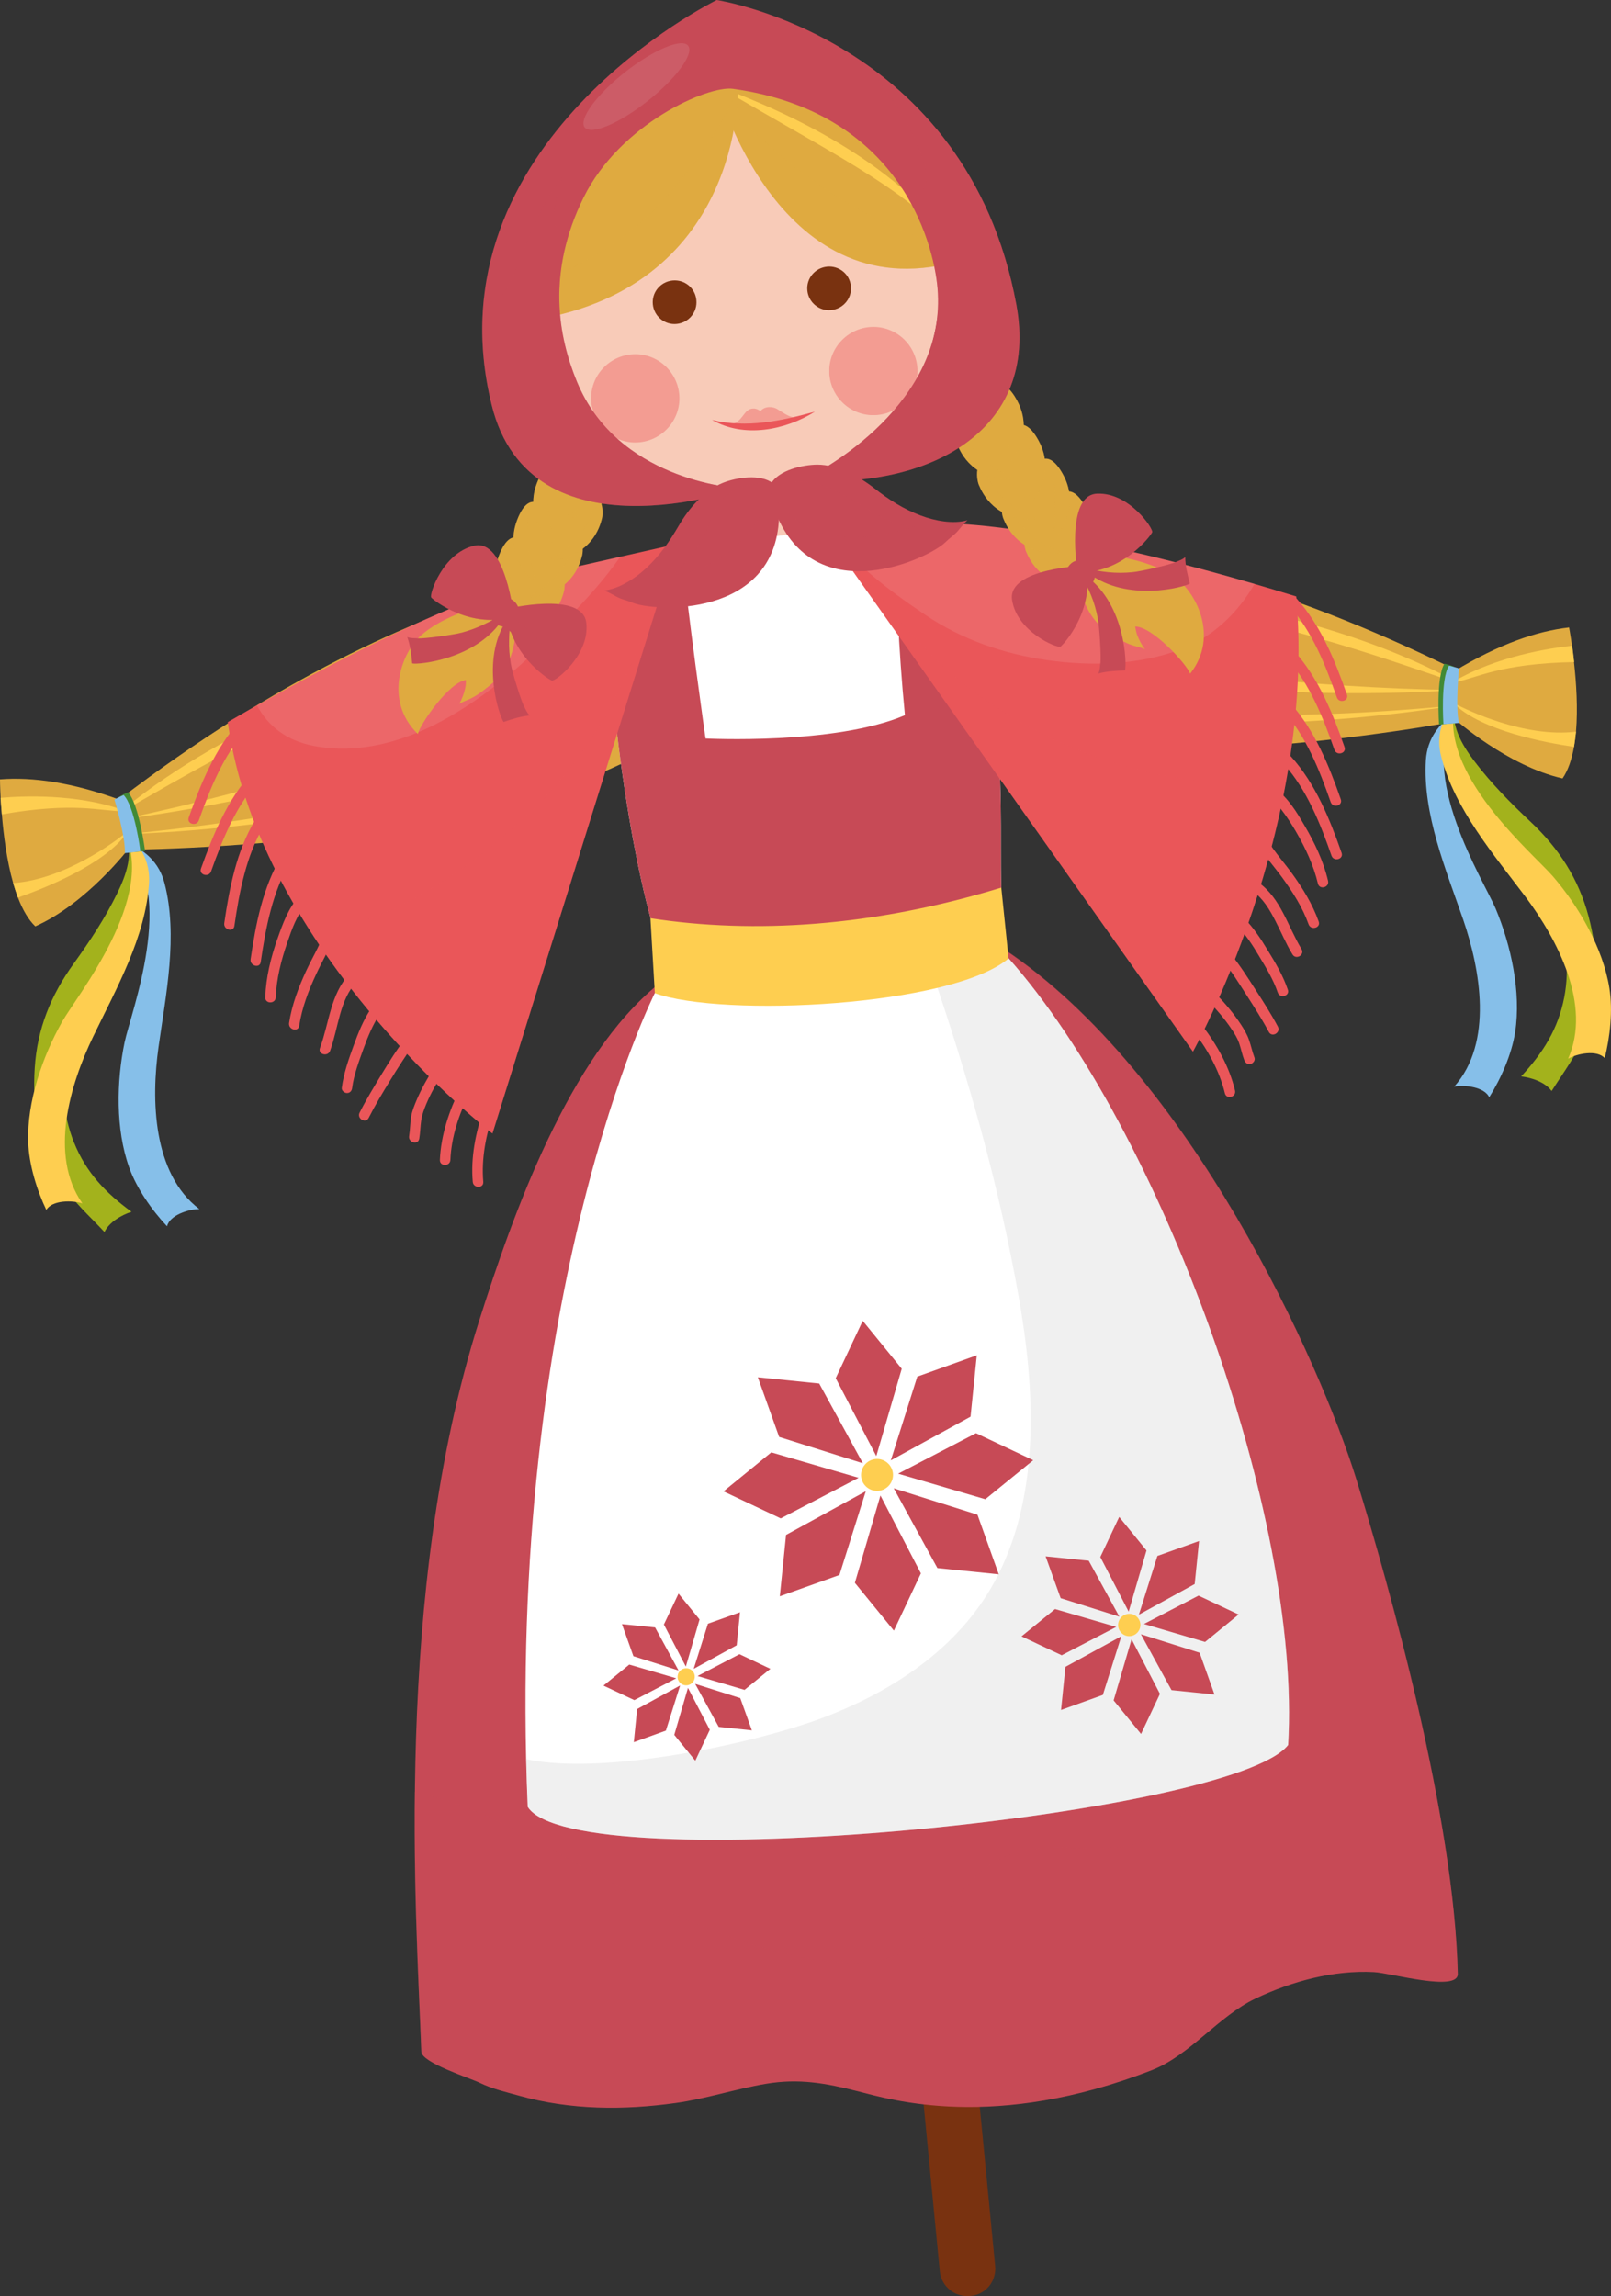<?xml version="1.0" encoding="utf-8"?> <svg xmlns="http://www.w3.org/2000/svg" xmlns:xlink="http://www.w3.org/1999/xlink" version="1.1" id="Слой_1" x="0px" y="0px" viewBox="0 0 121.04 172.47" style="enable-background:new 0 0 121.04 172.47;" xml:space="preserve"><rect x="0" y="0" width="121.04" height="172.47" fill="#333333" stroke="none"/> <style type="text/css"> .st0{fill:#FFE5AC;} .st1{fill:#FFFFFF;} .st2{fill:#793210;} .st3{fill:#DE7F2E;} .st4{fill:#E73238;} .st5{fill:#FECE50;} .st6{fill:#A3B21C;} .st7{fill:#86BFE9;} .st8{fill:#37285A;} .st9{fill:#C74A56;} .st10{opacity:0.05;} .st11{clip-path:url(#SVGID_2_);fill:#FFFFFF;} .st12{clip-path:url(#SVGID_4_);fill:#FECE50;} .st13{clip-path:url(#SVGID_4_);fill:none;stroke:#DFAA40;stroke-width:0.219;stroke-miterlimit:10;} .st14{clip-path:url(#SVGID_4_);fill:#DFAA40;} .st15{clip-path:url(#SVGID_6_);fill:#FECE50;} .st16{clip-path:url(#SVGID_6_);fill:none;stroke:#DFAA40;stroke-width:0.219;stroke-miterlimit:10;} .st17{clip-path:url(#SVGID_6_);fill:#DFAA40;} .st18{clip-path:url(#SVGID_8_);fill:#A41A16;} .st19{fill:#DFAA40;} .st20{fill:#F8CBB8;} .st21{opacity:0.3;} .st22{clip-path:url(#SVGID_10_);fill:#C74A56;} .st23{fill:#EA5659;} .st24{opacity:0.1;} .st25{clip-path:url(#SVGID_12_);fill:#FFFFFF;} .st26{clip-path:url(#SVGID_14_);fill:#EA5659;} .st27{clip-path:url(#SVGID_16_);fill:#EA5659;} .st28{clip-path:url(#SVGID_18_);fill:#FFFFFF;} .st29{clip-path:url(#SVGID_20_);fill:#DFAA40;} .st30{clip-path:url(#SVGID_22_);fill:#DFAA40;} .st31{clip-path:url(#SVGID_24_);fill:#DFAA40;} .st32{clip-path:url(#SVGID_26_);fill:#DFAA40;} .st33{clip-path:url(#SVGID_28_);fill:#DFAA40;} .st34{clip-path:url(#SVGID_30_);fill:#DFAA40;} .st35{clip-path:url(#SVGID_32_);fill:#DFAA40;} .st36{clip-path:url(#SVGID_34_);fill:#DFAA40;} .st37{clip-path:url(#SVGID_36_);fill:#DFAA40;} .st38{clip-path:url(#SVGID_38_);fill:#DFAA40;} .st39{clip-path:url(#SVGID_40_);fill:#DFAA40;} .st40{clip-path:url(#SVGID_42_);fill:#DFAA40;} .st41{clip-path:url(#SVGID_44_);fill:#DFAA40;} .st42{clip-path:url(#SVGID_46_);fill:#DFAA40;} .st43{clip-path:url(#SVGID_48_);fill:#DFAA40;} .st44{clip-path:url(#SVGID_50_);fill:#DFAA40;} .st45{clip-path:url(#SVGID_52_);fill:#C74A56;} .st46{clip-path:url(#SVGID_54_);fill:#C74A56;} .st47{clip-path:url(#SVGID_56_);fill:#C74A56;} .st48{clip-path:url(#SVGID_58_);fill:#C74A56;} .st49{opacity:0.4;} .st50{clip-path:url(#SVGID_60_);fill:#EA5659;} .st51{clip-path:url(#SVGID_62_);fill:#EA5659;} .st52{clip-path:url(#SVGID_64_);fill:#DFAA40;} .st53{clip-path:url(#SVGID_66_);fill:#DFAA40;} .st54{clip-path:url(#SVGID_68_);fill:#C74A56;} .st55{clip-path:url(#SVGID_70_);fill:#C74A56;} .st56{clip-path:url(#SVGID_72_);fill:#C74A56;} .st57{clip-path:url(#SVGID_74_);fill:#C74A56;} .st58{clip-path:url(#SVGID_76_);fill:#CDCCCC;} .st59{clip-path:url(#SVGID_78_);fill:#F8CBB8;} .st60{clip-path:url(#SVGID_80_);fill:#EA5659;} .st61{clip-path:url(#SVGID_82_);fill:#FFFFFF;} .st62{fill:#428A36;} .st63{fill:none;stroke:#793210;stroke-width:0.413;stroke-miterlimit:10;} .st64{clip-path:url(#SVGID_84_);fill:#DE7F2E;} .st65{clip-path:url(#SVGID_86_);fill:#FFFFFF;} .st66{clip-path:url(#SVGID_88_);fill:#DE7F2E;} .st67{clip-path:url(#SVGID_90_);fill:#DE7F2E;} .st68{clip-path:url(#SVGID_92_);fill:#FFFFFF;} .st69{clip-path:url(#SVGID_94_);fill:#DE7F2E;} .st70{clip-path:url(#SVGID_96_);fill:#DE7F2E;} .st71{clip-path:url(#SVGID_98_);fill:#FFFFFF;} .st72{clip-path:url(#SVGID_100_);fill:#DE7F2E;} .st73{clip-path:url(#SVGID_102_);fill:#DE7F2E;} .st74{clip-path:url(#SVGID_104_);fill:#FFFFFF;} .st75{clip-path:url(#SVGID_106_);fill:#DE7F2E;} .st76{clip-path:url(#SVGID_108_);fill:#DE7F2E;} .st77{clip-path:url(#SVGID_110_);fill:#DE7F2E;} .st78{clip-path:url(#SVGID_112_);fill:#FFFFFF;} .st79{clip-path:url(#SVGID_114_);fill:#DE7F2E;} .st80{clip-path:url(#SVGID_116_);fill:#DE7F2E;} .st81{clip-path:url(#SVGID_118_);fill:#FFFFFF;} .st82{clip-path:url(#SVGID_120_);fill:#DE7F2E;} .st83{clip-path:url(#SVGID_122_);fill:#DE7F2E;} .st84{clip-path:url(#SVGID_124_);fill:#DE7F2E;} .st85{clip-path:url(#SVGID_126_);fill:#FFFFFF;} .st86{clip-path:url(#SVGID_128_);fill:#DE7F2E;} .st87{clip-path:url(#SVGID_130_);fill:#DE7F2E;} .st88{clip-path:url(#SVGID_132_);fill:#FFFFFF;} .st89{fill:none;stroke:#224070;stroke-width:0.413;stroke-miterlimit:10;} </style> <g> <path class="st19" d="M66.1,40.72c0,0,16.36-3.72,43.35,9.64c1.02,1.3,0.43,3.73,0.43,3.73s-30.73,6-43.61-1.29 C63.63,47.15,66.1,40.72,66.1,40.72"></path> <path class="st5" d="M66.15,43.13c0,0,27-0.93,43.52,8.22C104.08,49.58,89.1,43.49,66.15,43.13"></path> <path class="st5" d="M109.37,51.83c0,0-27.41,2.21-43.93-6.94C71.02,46.66,86.41,51.47,109.37,51.83"></path> <path class="st5" d="M109.3,52.99c0,0-29.88,5.2-43.16-4.52C70.91,50.58,82.5,55.58,109.3,52.99"></path> <path class="st19" d="M118.41,54.96c-0.04,0.39-0.09,0.77-0.15,1.14c-0.17,0.94-0.44,1.76-0.86,2.37 c-4.13-0.93-8.07-4.43-8.07-4.43l0-1.1l0-0.07l-0.01-1.62v-0.11l0-0.76c3.32-2,6.12-2.97,8.57-3.25c0,0,0.1,0.53,0.22,1.38 c0.05,0.36,0.1,0.77,0.15,1.23C118.43,51.25,118.56,53.2,118.41,54.96"></path> <path class="st5" d="M118.27,49.73c-5.59,0.11-7.31,1.2-8.94,1.51c-0.08,0.01-0.17,0.03-0.25,0.04c0.09-0.05,0.17-0.1,0.25-0.15 c3.16-1.84,7.11-2.45,8.79-2.63C118.17,48.86,118.22,49.28,118.27,49.73"></path> <path class="st5" d="M118.41,54.96c-0.04,0.39-0.09,0.77-0.15,1.14c-2.24-0.33-6.84-1.21-8.93-3.16c-0.06-0.05-0.11-0.11-0.17-0.16 c0.03,0.01,0.08,0.04,0.17,0.09C110.25,53.34,114.52,55.42,118.41,54.96"></path> <path class="st19" d="M49.6,42.31c0,0-16.77-0.51-40.69,17.78c-0.76,1.47,0.29,3.74,0.29,3.74s31.31-0.01,42.55-9.64 C53.26,48.15,49.6,42.31,49.6,42.31"></path> <path class="st5" d="M50.01,44.7c0,0-26.68,4.27-41.14,16.42C14.03,58.31,27.56,49.45,50.01,44.7"></path> <path class="st5" d="M9.27,61.52c0,0,27.33-3.09,41.78-15.24C45.91,49.09,31.73,56.77,9.27,61.52"></path> <path class="st5" d="M9.56,62.65c0,0,30.32-0.63,41.49-12.72C46.77,52.92,36.36,60.05,9.56,62.65"></path> <path class="st19" d="M0.99,66.33c0.11,0.38,0.23,0.74,0.36,1.09c0.34,0.89,0.77,1.65,1.3,2.16c3.87-1.71,7.07-5.9,7.07-5.9 l-0.21-1.08L9.5,62.53l-0.3-1.6l-0.02-0.1l-0.14-0.74C5.39,58.76,2.46,58.35,0,58.54c0,0,0,0.54,0.05,1.4 c0.02,0.36,0.05,0.78,0.09,1.23C0.26,62.69,0.51,64.63,0.99,66.33"></path> <path class="st5" d="M0.14,61.17c5.51-0.96,7.4-0.23,9.06-0.24c0.08,0,0.17-0.01,0.25-0.01c-0.09-0.03-0.18-0.07-0.28-0.1 c-3.45-1.2-7.44-1.04-9.13-0.89C0.07,60.3,0.1,60.72,0.14,61.17"></path> <path class="st5" d="M0.99,66.33c0.11,0.38,0.23,0.74,0.36,1.09c2.14-0.75,6.48-2.5,8.16-4.82c0.05-0.06,0.09-0.13,0.13-0.19 c-0.02,0.02-0.07,0.06-0.15,0.12C8.69,63.18,4.91,66.04,0.99,66.33"></path> <path class="st2" d="M72.95,172.45c-0.04,0-0.08,0.01-0.12,0.01c-1.12,0.09-2.11-0.74-2.22-1.86l-3.84-39.64 c-0.11-1.14,0.72-2.14,1.86-2.26l0.04,0c1.14-0.11,2.15,0.72,2.26,1.86l3.84,39.64C74.88,171.32,74.08,172.35,72.95,172.45"></path> <rect x="54.64" y="37.23" transform="matrix(0.995 -0.096 0.096 0.995 -3.633 5.798)" class="st20" width="7.08" height="6.52"></rect> <path class="st1" d="M49.31,41.49c0,0-3.8,6.69-2.95,13.59c0.69,5.7,1.61,10.55,2.52,13.88c3.09,3.22,26.6-0.41,26.35-2.34 c-0.2-7.7,1.11-18.01-7.23-27.66L49.31,41.49z"></path> <path class="st9" d="M67.99,38.97l-0.72,0.1c0.06,5.23,0.22,9.46,0.72,14.65c-5.24,2.25-14.98,1.75-14.98,1.75 s-1.41-9.9-1.79-14.23l-1.91,0.26c0,0-3.79,6.69-2.95,13.59c0.69,5.7,1.61,10.55,2.52,13.88c3.09,3.22,26.6-0.41,26.35-2.34 C75.03,58.93,76.34,48.61,67.99,38.97"></path> <path class="st9" d="M49.46,73.93c-6.72,5.44-10.9,17.2-13.47,25.31c-6.47,20.44-4.7,44.61-4.33,54.87 c0.03,0.83,3.67,1.98,4.4,2.34c0.94,0.46,1.98,0.69,2.97,0.97c3.85,1.07,7.81,1.09,11.75,0.54c2.28-0.32,4.51-1.06,6.76-1.44 c2.49-0.42,4.52-0.05,6.91,0.56c2.48,0.63,10.26,3.02,22.1-1.59c2.86-1.12,5-4.05,7.77-5.37c2.74-1.3,5.86-2.15,8.91-1.99 c1.25,0.06,6.33,1.52,6.3,0.13c-0.26-11.77-5.15-29.09-7.61-37.09c-2.7-8.75-12.51-30.6-26.52-39.89 C75.4,71.25,49.46,73.93,49.46,73.93"></path> <g class="st21"> <g> <defs> <rect id="SVGID_9_" x="31.16" y="71.25" width="78.38" height="87.05"></rect> </defs> <clipPath id="SVGID_2_"> <use xlink:href="#SVGID_9_" style="overflow:visible;"></use> </clipPath> <path style="clip-path:url(#SVGID_2_);fill:#C74A56;" d="M101.93,111.15c-2.7-8.75-12.51-30.6-26.52-39.9 c0,0-0.53,0.05-1.43,0.15c5.93,8.25,10.32,17.5,13.12,27.28c1.4,4.91,2.42,9.93,3.13,14.99c0.57,4.06,1.11,8.22,1.26,12.32 c0.12,3.31-0.11,6.99-2.17,9.74c-1.16,1.56-2.8,2.56-4.72,2.93c-2.39,0.46-4.84-0.11-7.24,0.27c-2.59,0.41-4.26,1.91-5.72,3.97 c-1.1,1.54-2.26,3.04-4.03,3.85c-1.99,0.91-4.3,0.78-6.41,0.43c-2.43-0.4-4.8-1.09-7.11-1.97c-4.99-1.9-9.61-4.61-14.27-7.18 c-2.53-1.39-5.06-2.5-7.86-3.24c-0.27-0.07-0.53-0.13-0.8-0.2c-0.09,8.13,0.33,15.11,0.49,19.51c0.03,0.83,3.67,1.98,4.4,2.33 c0.94,0.46,1.98,0.69,2.97,0.97c3.85,1.07,7.81,1.09,11.75,0.54c2.29-0.32,4.51-1.06,6.76-1.44c2.49-0.42,4.52-0.05,6.91,0.56 c2.48,0.63,10.26,3.02,22.1-1.59c2.86-1.12,5-4.05,7.77-5.37c2.74-1.3,5.86-2.15,8.91-1.99c1.25,0.06,6.33,1.52,6.29,0.13 C109.28,136.46,104.4,119.14,101.93,111.15"></path> </g> </g> <path class="st23" d="M89.66,77.44c1.06,1.38,1.96,2.97,2.37,4.68c0.12,0.49,0.88,0.28,0.76-0.21c-0.42-1.77-1.35-3.43-2.45-4.86 c-0.13-0.17-0.34-0.26-0.54-0.14C89.63,77,89.53,77.27,89.66,77.44"></path> <path class="st23" d="M90.84,75.24c0.61,0.64,1.2,1.32,1.69,2.06c0.23,0.34,0.45,0.69,0.58,1.08c0.14,0.42,0.22,0.85,0.38,1.26 c0.08,0.2,0.26,0.34,0.49,0.27c0.19-0.05,0.35-0.28,0.27-0.48c-0.16-0.42-0.25-0.87-0.4-1.3c-0.15-0.44-0.39-0.84-0.65-1.23 c-0.53-0.8-1.15-1.53-1.81-2.22C91.04,74.32,90.49,74.88,90.84,75.24"></path> <path class="st23" d="M91.9,72.19c0.63,0.76,1.22,1.72,1.78,2.59c0.57,0.89,1.15,1.79,1.65,2.73c0.24,0.45,0.92,0.05,0.68-0.4 c-0.51-0.96-1.1-1.88-1.69-2.79c-0.59-0.92-1.18-1.85-1.87-2.69C92.13,71.24,91.58,71.8,91.9,72.19"></path> <path class="st23" d="M92.89,69.48c0.68,0.68,1.21,1.49,1.7,2.32c0.53,0.88,1.08,1.77,1.41,2.75c0.16,0.48,0.92,0.27,0.76-0.21 c-0.35-1.04-0.92-2-1.49-2.93c-0.53-0.88-1.1-1.75-1.83-2.48C93.09,68.56,92.53,69.12,92.89,69.48"></path> <path class="st23" d="M94.13,66.94c0.76,0.54,1.26,1.38,1.68,2.2c0.44,0.85,0.8,1.73,1.3,2.55c0.26,0.43,0.94,0.04,0.68-0.4 c-1.04-1.71-1.55-3.82-3.26-5.03c-0.17-0.12-0.44-0.03-0.54,0.14C93.87,66.6,93.95,66.82,94.13,66.94"></path> <path class="st23" d="M94.54,63.49c0.51,0.85,1.19,1.6,1.77,2.39c0.8,1.1,1.55,2.26,2.01,3.55c0.17,0.47,0.93,0.27,0.76-0.21 c-0.47-1.32-1.22-2.53-2.04-3.66c-0.6-0.82-1.3-1.59-1.82-2.47C94.96,62.65,94.28,63.05,94.54,63.49"></path> <path class="st23" d="M95.38,59.89c0.36,0.25,0.66,0.62,0.92,0.96c0.4,0.52,0.76,1.08,1.09,1.65c0.7,1.21,1.31,2.51,1.63,3.87 c0.12,0.49,0.88,0.29,0.76-0.21c-0.34-1.46-1-2.85-1.76-4.14c-0.58-1-1.27-2.14-2.24-2.81C95.36,58.92,94.96,59.6,95.38,59.89"></path> <path class="st23" d="M96.47,57.4c1.72,1.92,2.73,4.46,3.57,6.87c0.17,0.48,0.93,0.27,0.76-0.21c-0.89-2.54-1.96-5.19-3.78-7.21 C96.69,56.46,96.13,57.02,96.47,57.4"></path> <path class="st23" d="M96.41,53.38c1.72,1.92,2.73,4.46,3.57,6.87c0.17,0.48,0.93,0.27,0.76-0.21c-0.89-2.54-1.96-5.19-3.78-7.21 C96.63,52.44,96.08,53,96.41,53.38"></path> <path class="st23" d="M96.69,49.45c1.72,1.92,2.73,4.47,3.57,6.87c0.17,0.48,0.93,0.27,0.76-0.21c-0.89-2.54-1.96-5.19-3.78-7.21 C96.91,48.52,96.36,49.08,96.69,49.45"></path> <path class="st23" d="M96.87,45.51c1.72,1.92,2.73,4.46,3.57,6.87c0.17,0.48,0.93,0.27,0.76-0.21c-0.89-2.54-1.96-5.19-3.78-7.21 C97.09,44.57,96.53,45.13,96.87,45.51"></path> <path class="st23" d="M69.82,39.3c0,0,7.95-0.55,27.57,5.5c1.54,17.56-7.76,34.19-7.76,34.19L61.55,39.33L69.82,39.3z"></path> <g class="st24"> <g> <defs> <rect id="SVGID_11_" x="62.02" y="39.29" width="32.23" height="10.57"></rect> </defs> <clipPath id="SVGID_4_"> <use xlink:href="#SVGID_11_" style="overflow:visible;"></use> </clipPath> <path style="clip-path:url(#SVGID_4_);fill:#FFFFFF;" d="M69.5,46.17c2.76,1.87,5.93,2.96,9.22,3.42 c3.27,0.46,6.82,0.37,9.95-0.8c2.37-0.88,4.33-2.72,5.59-4.94c-17.33-5.04-24.43-4.56-24.43-4.56l-7.8,0.03 C63.78,42.15,66.86,44.39,69.5,46.17"></path> </g> </g> <g class="st21"> <g> <defs> <rect id="SVGID_13_" x="62.72" y="40.99" width="33.94" height="38"></rect> </defs> <clipPath id="SVGID_6_"> <use xlink:href="#SVGID_13_" style="overflow:visible;"></use> </clipPath> <path style="clip-path:url(#SVGID_6_);fill:#EA5659;" d="M93.54,58.76c-1.68,0.11-3.38-0.06-5.04-0.32 c-3.81-0.6-7.57-1.92-10.97-3.73c-3.21-1.71-6.15-3.93-8.62-6.61c-2.14-2.31-3.98-4.88-6.19-7.12l26.9,38 c0,0,4.95-8.86,7.03-20.47C95.61,58.54,94.56,58.69,93.54,58.76"></path> </g> </g> <path class="st23" d="M34.56,81.78c-0.82,1.66-1.43,3.49-1.51,5.34c-0.02,0.51,0.77,0.51,0.79,0c0.07-1.71,0.64-3.42,1.4-4.94 C35.47,81.73,34.79,81.33,34.56,81.78"></path> <path class="st23" d="M36.32,83.38c-0.59,1.71-0.96,3.58-0.8,5.39c0.04,0.5,0.83,0.51,0.79,0c-0.15-1.75,0.2-3.53,0.77-5.18 C37.25,83.11,36.49,82.9,36.32,83.38"></path> <path class="st23" d="M32.61,80.2c-0.49,0.77-0.94,1.57-1.3,2.41c-0.17,0.41-0.35,0.83-0.42,1.27c-0.08,0.48-0.07,0.96-0.15,1.44 c-0.09,0.5,0.67,0.71,0.76,0.21c0.08-0.46,0.08-0.93,0.15-1.39c0.06-0.42,0.22-0.83,0.38-1.22c0.34-0.81,0.78-1.58,1.26-2.32 C33.56,80.17,32.88,79.77,32.61,80.2"></path> <path class="st23" d="M30.45,78.01c-0.67,0.86-1.24,1.8-1.81,2.73c-0.56,0.93-1.13,1.86-1.62,2.83c-0.23,0.45,0.45,0.85,0.68,0.4 c0.48-0.95,1.03-1.86,1.58-2.76c0.31-0.52,0.64-1.03,0.97-1.54c0.23-0.35,0.54-0.82,0.75-1.09c0.13-0.17,0.16-0.39,0-0.56 C30.87,77.87,30.58,77.84,30.45,78.01"></path> <path class="st23" d="M27.88,75.75c-0.58,0.86-0.97,1.84-1.32,2.81c-0.37,1.02-0.74,2.06-0.88,3.15c-0.03,0.21,0.2,0.39,0.39,0.39 c0.24,0,0.37-0.18,0.39-0.39c0.13-1,0.51-1.99,0.85-2.94c0.33-0.91,0.7-1.81,1.24-2.62C28.85,75.73,28.16,75.33,27.88,75.75"></path> <path class="st23" d="M26.26,73.15c-1.43,1.51-1.53,3.71-2.22,5.57c-0.18,0.48,0.59,0.68,0.76,0.21c0.63-1.72,0.7-3.84,2.02-5.22 C27.17,73.34,26.61,72.78,26.26,73.15"></path> <path class="st23" d="M24.31,70.18c-0.34,0.94-0.88,1.82-1.3,2.73c-0.58,1.25-1.08,2.56-1.29,3.93c-0.07,0.5,0.68,0.71,0.76,0.21 c0.21-1.37,0.71-2.68,1.3-3.93c0.42-0.91,0.95-1.79,1.29-2.73C25.25,69.91,24.49,69.7,24.31,70.18"></path> <path class="st23" d="M22.5,67.31c-0.82,0.84-1.27,2.11-1.65,3.19c-0.5,1.41-0.87,2.91-0.92,4.41c-0.02,0.51,0.77,0.51,0.79,0 c0.05-1.4,0.41-2.79,0.86-4.1c0.34-0.98,0.74-2.18,1.49-2.94C23.42,67.5,22.86,66.94,22.5,67.31"></path> <path class="st23" d="M21.13,64.34c-1.38,2.3-1.92,5.08-2.3,7.71c-0.07,0.5,0.69,0.71,0.76,0.21c0.37-2.55,0.88-5.28,2.22-7.52 C22.08,64.31,21.4,63.91,21.13,64.34"></path> <path class="st23" d="M19.15,61.63c-1.38,2.3-1.92,5.08-2.3,7.71c-0.07,0.5,0.69,0.71,0.76,0.21c0.37-2.55,0.88-5.28,2.22-7.52 C20.1,61.59,19.42,61.2,19.15,61.63"></path> <path class="st23" d="M18.92,58.05c-1.83,2.01-2.92,4.66-3.82,7.19c-0.17,0.48,0.59,0.69,0.76,0.21c0.85-2.4,1.88-4.94,3.61-6.84 C19.82,58.24,19.26,57.68,18.92,58.05"></path> <path class="st23" d="M17.98,54.21c-1.83,2.02-2.9,4.67-3.8,7.2c-0.17,0.48,0.59,0.69,0.76,0.21c0.85-2.4,1.87-4.94,3.6-6.85 C18.87,54.39,18.32,53.83,17.98,54.21"></path> <path class="st23" d="M42.74,42.69c0,0-7.87,1.25-25.63,11.55C19.56,71.7,37,85.14,37,85.14l13.81-44.27L42.74,42.69z"></path> <g class="st21"> <g> <defs> <rect id="SVGID_15_" x="23.32" y="40.86" width="27.49" height="44.27"></rect> </defs> <clipPath id="SVGID_8_"> <use xlink:href="#SVGID_15_" style="overflow:visible;"></use> </clipPath> <path style="clip-path:url(#SVGID_8_);fill:#EA5659;" d="M50.28,40.98c-1.75,7.51-4.81,14.78-10.55,20.11 c-3.23,3-6.84,5.78-10.92,7.53c-1.76,0.76-3.61,1.14-5.49,1.33C29.22,79.14,37,85.14,37,85.14l13.81-44.27L50.28,40.98z"></path> </g> </g> <g class="st24"> <g> <defs> <rect id="SVGID_17_" x="19.32" y="41.82" width="27.29" height="14.41"></rect> </defs> <clipPath id="SVGID_10_"> <use xlink:href="#SVGID_17_" style="overflow:visible;"></use> </clipPath> <path style="clip-path:url(#SVGID_10_);fill:#FFFFFF;" d="M23.54,56.02c3.54,0.69,7.11-0.4,10.17-2.15 c2.84-1.63,5.37-3.75,7.65-6.08c1.86-1.9,3.73-3.79,5.24-5.97l-3.87,0.88c0,0-7.22,1.15-23.42,10.29 C20.13,54.53,21.52,55.63,23.54,56.02"></path> </g> </g> <path class="st19" d="M81.08,43.62c0.1,1.07,0.58,2.3,1.31,3.11c0.37,0.42,0.83,0.76,1.31,1.05c0.48,0.28,0.97,0.58,1.51,0.73 c0.28,0.08,0.57,0.13,0.82,0.26c-0.25-0.31-0.46-0.72-0.6-1.1c-0.07-0.2-0.1-0.4-0.14-0.61c1.27-0.01,3.82,2.76,4.13,3.54 c2.23-2.82,0.39-6.24-1.25-7.32c-1.54-1.01-3.73-1.5-5.56-1.63c-0.39-0.03-0.37-0.07-0.55,0.34c-0.15,0.33-0.29,0.69-0.47,1 C81.41,43.33,81.15,43.63,81.08,43.62"></path> <path class="st19" d="M81.3,44.03c0,0,0.45-2.77-2.06-4.16c-2.51-1.38-2.41,0.87-2.16,1.53C77.39,42.15,78.33,44.07,81.3,44.03"></path> <g class="st21"> <g> <defs> <rect id="SVGID_19_" x="76.96" y="39.59" width="4.36" height="4.44"></rect> </defs> <clipPath id="SVGID_12_"> <use xlink:href="#SVGID_19_" style="overflow:visible;"></use> </clipPath> <path style="clip-path:url(#SVGID_12_);fill:#DFAA40;" d="M78.8,42.28c-0.65-0.65-1.33-1.71-1.44-2.69 c-0.54,0.4-0.44,1.4-0.28,1.8c0.3,0.76,1.24,2.67,4.21,2.63c0,0,0.01-0.06,0.02-0.17C80.37,43.55,79.5,42.99,78.8,42.28"></path> </g> </g> <path class="st19" d="M81.07,42.73c0,0,1.87-2.09,0.51-4.61c-1.36-2.52-2.4-0.43-2.48,0.27C79.01,39.16,78.54,41.15,81.07,42.73"></path> <g class="st21"> <g> <defs> <rect id="SVGID_21_" x="80.27" y="36.91" width="1.81" height="5.81"></rect> </defs> <clipPath id="SVGID_14_"> <use xlink:href="#SVGID_21_" style="overflow:visible;"></use> </clipPath> <path style="clip-path:url(#SVGID_14_);fill:#DFAA40;" d="M81.58,38.11c-0.47-0.88-0.92-1.19-1.31-1.2 c0.43,0.46,0.55,1.15,0.62,1.79c0.14,1.29,0.19,2.58-0.06,3.86c0.08,0.05,0.15,0.11,0.24,0.16 C81.07,42.73,82.95,40.63,81.58,38.11"></path> </g> </g> <path class="st19" d="M79.6,41.57c0,0,0.45-2.77-2.06-4.16c-2.51-1.39-2.41,0.87-2.16,1.53C75.69,39.7,76.62,41.61,79.6,41.57"></path> <g class="st21"> <g> <defs> <rect id="SVGID_23_" x="75.26" y="37.14" width="4.36" height="4.44"></rect> </defs> <clipPath id="SVGID_16_"> <use xlink:href="#SVGID_23_" style="overflow:visible;"></use> </clipPath> <path style="clip-path:url(#SVGID_16_);fill:#DFAA40;" d="M77.1,39.83c-0.65-0.65-1.33-1.71-1.44-2.69 c-0.54,0.4-0.44,1.4-0.28,1.8c0.3,0.76,1.24,2.67,4.21,2.63c0,0,0.01-0.06,0.02-0.17C78.67,41.09,77.8,40.53,77.1,39.83"></path> </g> </g> <path class="st19" d="M79.37,40.27c0,0,1.87-2.09,0.51-4.61c-1.36-2.52-2.4-0.43-2.48,0.27C77.31,36.7,76.84,38.7,79.37,40.27"></path> <g class="st21"> <g> <defs> <rect id="SVGID_25_" x="78.57" y="34.46" width="1.81" height="5.81"></rect> </defs> <clipPath id="SVGID_18_"> <use xlink:href="#SVGID_25_" style="overflow:visible;"></use> </clipPath> <path style="clip-path:url(#SVGID_18_);fill:#DFAA40;" d="M79.88,35.66c-0.47-0.88-0.92-1.19-1.31-1.2 c0.43,0.46,0.55,1.15,0.62,1.79c0.14,1.29,0.19,2.58-0.06,3.86c0.08,0.05,0.15,0.11,0.24,0.16 C79.37,40.27,81.25,38.18,79.88,35.66"></path> </g> </g> <path class="st19" d="M77.75,39.02c0,0,0.45-2.77-2.06-4.16c-2.51-1.38-2.41,0.87-2.16,1.53C73.84,37.14,74.78,39.06,77.75,39.02"></path> <g class="st21"> <g> <defs> <rect id="SVGID_27_" x="73.42" y="34.58" width="4.36" height="4.44"></rect> </defs> <clipPath id="SVGID_20_"> <use xlink:href="#SVGID_27_" style="overflow:visible;"></use> </clipPath> <path class="st29" d="M75.26,37.28c-0.65-0.65-1.33-1.71-1.44-2.69c-0.54,0.39-0.44,1.4-0.28,1.8c0.3,0.76,1.24,2.67,4.21,2.63 c0,0,0.01-0.06,0.02-0.17C76.83,38.54,75.95,37.98,75.26,37.28"></path> </g> </g> <path class="st19" d="M77.53,37.72c0,0,1.87-2.09,0.51-4.61c-1.36-2.52-2.4-0.43-2.48,0.27C75.46,34.15,75,36.15,77.53,37.72"></path> <g class="st21"> <g> <defs> <rect id="SVGID_29_" x="76.73" y="31.9" width="1.81" height="5.81"></rect> </defs> <clipPath id="SVGID_22_"> <use xlink:href="#SVGID_29_" style="overflow:visible;"></use> </clipPath> <path class="st30" d="M78.04,33.1c-0.47-0.88-0.92-1.19-1.31-1.2c0.43,0.46,0.55,1.15,0.62,1.79c0.14,1.29,0.19,2.58-0.06,3.86 c0.08,0.05,0.15,0.11,0.24,0.16C77.53,37.72,79.4,35.62,78.04,33.1"></path> </g> </g> <path class="st19" d="M76.14,36c0,0,0.45-2.77-2.06-4.16c-2.51-1.39-2.41,0.87-2.16,1.53C72.22,34.13,73.16,36.04,76.14,36"></path> <g class="st21"> <g> <defs> <rect id="SVGID_31_" x="71.8" y="31.57" width="4.36" height="4.44"></rect> </defs> <clipPath id="SVGID_24_"> <use xlink:href="#SVGID_31_" style="overflow:visible;"></use> </clipPath> <path class="st31" d="M73.64,34.26c-0.65-0.65-1.33-1.71-1.44-2.69c-0.53,0.4-0.44,1.4-0.28,1.81c0.3,0.76,1.24,2.67,4.21,2.63 c0,0,0.01-0.06,0.02-0.17C75.21,35.52,74.34,34.96,73.64,34.26"></path> </g> </g> <path class="st19" d="M75.91,34.7c0,0,1.87-2.09,0.51-4.61c-1.36-2.52-2.4-0.43-2.48,0.27C73.85,31.14,73.38,33.13,75.91,34.7"></path> <g class="st21"> <g> <defs> <rect id="SVGID_33_" x="75.11" y="28.89" width="1.81" height="5.81"></rect> </defs> <clipPath id="SVGID_26_"> <use xlink:href="#SVGID_33_" style="overflow:visible;"></use> </clipPath> <path class="st32" d="M76.42,30.09c-0.47-0.88-0.92-1.19-1.31-1.2c0.43,0.46,0.55,1.15,0.62,1.79c0.14,1.29,0.19,2.58-0.06,3.86 c0.08,0.05,0.15,0.11,0.24,0.16C75.91,34.7,77.78,32.61,76.42,30.09"></path> </g> </g> <path class="st19" d="M38.72,47.11c0.04,1.08-0.27,2.35-0.88,3.26c-0.32,0.46-0.72,0.87-1.16,1.21c-0.43,0.34-0.89,0.7-1.4,0.93 c-0.26,0.12-0.54,0.21-0.78,0.36c0.21-0.35,0.36-0.77,0.45-1.17C35,51.5,35,51.3,35.01,51.08c-1.26,0.15-3.41,3.25-3.62,4.05 c-2.58-2.5-1.22-6.14,0.26-7.42c1.39-1.21,3.5-1.99,5.3-2.35c0.38-0.08,0.35-0.12,0.59,0.26c0.19,0.31,0.38,0.64,0.6,0.93 C38.36,46.87,38.65,47.14,38.72,47.11"></path> <path class="st19" d="M38.56,47.55c0,0-0.82-2.69,1.48-4.4c2.3-1.71,2.51,0.54,2.34,1.22C42.19,45.17,41.52,47.19,38.56,47.55"></path> <g class="st21"> <g> <defs> <rect id="SVGID_35_" x="38.52" y="42.63" width="3.91" height="4.92"></rect> </defs> <clipPath id="SVGID_28_"> <use xlink:href="#SVGID_35_" style="overflow:visible;"></use> </clipPath> <path class="st33" d="M40.8,45.49c0.55-0.74,1.09-1.87,1.06-2.86c0.58,0.32,0.62,1.33,0.52,1.75c-0.2,0.79-0.87,2.81-3.83,3.17 c0,0-0.02-0.06-0.04-0.16C39.42,46.95,40.21,46.28,40.8,45.49"></path> </g> </g> <path class="st19" d="M38.61,46.23c0,0-2.14-1.83-1.12-4.5c1.02-2.68,2.33-0.74,2.5-0.06C40.18,42.42,40.91,44.33,38.61,46.23"></path> <g class="st21"> <g> <defs> <rect id="SVGID_37_" x="37.22" y="40.36" width="1.61" height="5.87"></rect> </defs> <clipPath id="SVGID_30_"> <use xlink:href="#SVGID_37_" style="overflow:visible;"></use> </clipPath> <path class="st34" d="M37.49,41.72c0.35-0.93,0.76-1.3,1.14-1.36c-0.37,0.51-0.39,1.22-0.38,1.85c0.03,1.3,0.16,2.59,0.57,3.82 c-0.07,0.06-0.14,0.13-0.21,0.19C38.61,46.23,36.48,44.4,37.49,41.72"></path> </g> </g> <path class="st19" d="M39.92,44.89c0,0-0.82-2.69,1.48-4.4c2.3-1.71,2.51,0.54,2.34,1.22C43.55,42.51,42.87,44.53,39.92,44.89"></path> <g class="st21"> <g> <defs> <rect id="SVGID_39_" x="39.88" y="39.97" width="3.91" height="4.92"></rect> </defs> <clipPath id="SVGID_32_"> <use xlink:href="#SVGID_39_" style="overflow:visible;"></use> </clipPath> <path class="st35" d="M42.16,42.83c0.55-0.74,1.09-1.87,1.06-2.86c0.58,0.32,0.62,1.33,0.52,1.75c-0.2,0.79-0.87,2.81-3.83,3.17 c0,0-0.02-0.06-0.04-0.16C40.77,44.29,41.56,43.61,42.16,42.83"></path> </g> </g> <path class="st19" d="M39.97,43.57c0,0-2.14-1.83-1.12-4.5c1.02-2.68,2.33-0.74,2.5-0.06C41.54,39.76,42.27,41.67,39.97,43.57"></path> <g class="st21"> <g> <defs> <rect id="SVGID_41_" x="38.58" y="37.7" width="1.61" height="5.87"></rect> </defs> <clipPath id="SVGID_34_"> <use xlink:href="#SVGID_41_" style="overflow:visible;"></use> </clipPath> <path class="st36" d="M38.85,39.06c0.35-0.93,0.76-1.3,1.14-1.36c-0.37,0.51-0.39,1.22-0.38,1.85c0.03,1.3,0.16,2.59,0.57,3.82 c-0.07,0.06-0.14,0.13-0.21,0.19C39.97,43.57,37.83,41.74,38.85,39.06"></path> </g> </g> <path class="st19" d="M41.41,42.11c0,0-0.82-2.69,1.48-4.4c2.3-1.71,2.51,0.54,2.34,1.22C45.04,39.73,44.36,41.75,41.41,42.11"></path> <g class="st21"> <g> <defs> <rect id="SVGID_43_" x="41.37" y="37.19" width="3.91" height="4.92"></rect> </defs> <clipPath id="SVGID_36_"> <use xlink:href="#SVGID_43_" style="overflow:visible;"></use> </clipPath> <path class="st37" d="M43.65,40.05c0.55-0.74,1.09-1.87,1.06-2.86c0.58,0.32,0.62,1.33,0.52,1.75c-0.2,0.79-0.87,2.81-3.83,3.17 c0,0-0.02-0.06-0.04-0.16C42.26,41.51,43.05,40.84,43.65,40.05"></path> </g> </g> <path class="st19" d="M41.46,40.79c0,0-2.14-1.83-1.12-4.5c1.02-2.68,2.33-0.74,2.5-0.06C43.03,36.98,43.76,38.89,41.46,40.79"></path> <g class="st21"> <g> <defs> <rect id="SVGID_45_" x="40.07" y="34.92" width="1.61" height="5.87"></rect> </defs> <clipPath id="SVGID_38_"> <use xlink:href="#SVGID_45_" style="overflow:visible;"></use> </clipPath> <path class="st38" d="M40.34,36.29c0.35-0.93,0.76-1.3,1.14-1.36c-0.37,0.51-0.39,1.22-0.38,1.85c0.03,1.3,0.16,2.59,0.57,3.82 c-0.07,0.06-0.14,0.13-0.21,0.19C41.46,40.79,39.32,38.96,40.34,36.29"></path> </g> </g> <path class="st19" d="M42.61,38.91c0,0-0.82-2.69,1.48-4.4c2.3-1.71,2.51,0.54,2.34,1.22C46.24,36.52,45.56,38.55,42.61,38.91"></path> <g class="st21"> <g> <defs> <rect id="SVGID_47_" x="42.57" y="33.98" width="3.91" height="4.92"></rect> </defs> <clipPath id="SVGID_40_"> <use xlink:href="#SVGID_47_" style="overflow:visible;"></use> </clipPath> <path class="st39" d="M44.85,36.84c0.55-0.74,1.09-1.87,1.06-2.86c0.58,0.32,0.62,1.33,0.52,1.75c-0.2,0.79-0.87,2.81-3.83,3.17 c0,0-0.02-0.06-0.04-0.16C43.46,38.31,44.25,37.63,44.85,36.84"></path> </g> </g> <path class="st19" d="M42.66,37.58c0,0-2.14-1.83-1.12-4.5c1.02-2.68,2.33-0.74,2.5-0.06C44.23,33.78,44.96,35.69,42.66,37.58"></path> <g class="st21"> <g> <defs> <rect id="SVGID_49_" x="41.27" y="31.72" width="1.61" height="5.87"></rect> </defs> <clipPath id="SVGID_42_"> <use xlink:href="#SVGID_49_" style="overflow:visible;"></use> </clipPath> <path class="st40" d="M41.54,33.08c0.35-0.93,0.76-1.3,1.14-1.36c-0.37,0.51-0.39,1.22-0.38,1.85c0.03,1.3,0.16,2.59,0.57,3.82 c-0.07,0.06-0.14,0.13-0.21,0.19C42.66,37.59,40.52,35.76,41.54,33.08"></path> </g> </g> <path class="st9" d="M38.24,45.82l1.25,1.5L39,48.01c0,0-1.57-1.2-2.11-2.43c-0.15-0.63,0.68-0.82,0.68-0.82L38.24,45.82z"></path> <path class="st9" d="M80.96,43c0,0-0.96-5.82,1.47-5.92c2.43-0.1,4.25,2.66,4.14,2.9C86.47,40.22,84.34,43.1,80.96,43"></path> <g class="st21"> <g> <defs> <rect id="SVGID_51_" x="81.4" y="39.94" width="5.02" height="3.05"></rect> </defs> <clipPath id="SVGID_44_"> <use xlink:href="#SVGID_51_" style="overflow:visible;"></use> </clipPath> <path style="clip-path:url(#SVGID_44_);fill:#C74A56;" d="M83.33,40.84c-0.78,0.58-1.37,1.37-1.94,2.15 c2.68-0.12,4.49-2.08,5.02-2.78C85.62,39.49,83.97,40.37,83.33,40.84"></path> </g> </g> <path class="st9" d="M81.57,42.48c0,0-5.89,0.18-5.53,2.58c0.36,2.41,3.42,3.66,3.64,3.51C79.9,48.42,82.32,45.77,81.57,42.48"></path> <g class="st21"> <g> <defs> <rect id="SVGID_53_" x="79.42" y="42.91" width="2.29" height="5.46"></rect> </defs> <clipPath id="SVGID_46_"> <use xlink:href="#SVGID_53_" style="overflow:visible;"></use> </clipPath> <path style="clip-path:url(#SVGID_46_);fill:#C74A56;" d="M79.91,45.22c0.42-0.87,1.08-1.61,1.74-2.31 c0.39,2.65-1.18,4.81-1.76,5.46C79.02,47.73,79.57,45.94,79.91,45.22"></path> </g> </g> <path class="st9" d="M82.27,43.05c0.06,0.6-0.38,1.14-0.98,1.19c-0.6,0.06-1.13-0.38-1.19-0.98c-0.06-0.6,0.38-1.14,0.98-1.19 C81.67,42.01,82.21,42.45,82.27,43.05"></path> <path class="st9" d="M81.27,43.39c0.07,0.19,0.25,0.35,0.35,0.54c0.13,0.25,0.24,0.51,0.35,0.77c0.23,0.56,0.4,1.15,0.51,1.75 c0.13,0.66,0.26,2.9,0.2,3.34c-0.04,0.25-0.04,0.58-0.16,0.8c0.67-0.18,1.31-0.21,2-0.23c0.15-0.42,0.06-4.93-2.91-7.09 C81.48,43.28,81.4,43.38,81.27,43.39"></path> <path class="st9" d="M81.8,42.68c0.2,0.02,0.41,0.14,0.62,0.18c0.28,0.05,0.56,0.09,0.84,0.12c0.61,0.06,1.21,0.06,1.82,0 c0.67-0.06,2.85-0.57,3.25-0.76c0.23-0.1,0.55-0.2,0.72-0.38c0.01,0.7,0.17,1.32,0.35,1.99c-0.37,0.26-4.72,1.45-7.63-0.79 C81.75,42.91,81.82,42.8,81.8,42.68"></path> <path class="st9" d="M38.04,45.74c0,0,5.73-1.38,6.01,1.04c0.28,2.42-2.34,4.43-2.59,4.34C41.21,51.03,38.19,49.12,38.04,45.74"></path> <g class="st21"> <g> <defs> <rect id="SVGID_55_" x="38.08" y="46.18" width="3.36" height="4.8"></rect> </defs> <clipPath id="SVGID_48_"> <use xlink:href="#SVGID_55_" style="overflow:visible;"></use> </clipPath> <path style="clip-path:url(#SVGID_48_);fill:#C74A56;" d="M40.37,47.95c-0.63-0.73-1.46-1.27-2.28-1.77 c0.32,2.66,2.4,4.33,3.14,4.81C41.89,50.14,40.88,48.55,40.37,47.95"></path> </g> </g> <path class="st9" d="M38.61,46.31c0,0-0.61-5.86-2.98-5.32c-2.37,0.54-3.4,3.68-3.23,3.89C32.56,45.08,35.38,47.3,38.61,46.31"></path> <g class="st21"> <g> <defs> <rect id="SVGID_57_" x="32.61" y="44.51" width="5.58" height="2.05"></rect> </defs> <clipPath id="SVGID_50_"> <use xlink:href="#SVGID_57_" style="overflow:visible;"></use> </clipPath> <path style="clip-path:url(#SVGID_50_);fill:#C74A56;" d="M35.75,44.86c0.9,0.35,1.68,0.96,2.43,1.56 c-2.62,0.59-4.88-0.82-5.57-1.36C33.18,44.15,35.01,44.57,35.75,44.86"></path> </g> </g> <path class="st9" d="M38.09,47.05c-0.6,0.1-1.16-0.3-1.26-0.89c-0.1-0.6,0.3-1.16,0.89-1.26s1.16,0.3,1.26,0.89 C39.08,46.38,38.68,46.95,38.09,47.05"></path> <path class="st9" d="M37.68,46.08c-0.18,0.09-0.34,0.28-0.51,0.39c-0.24,0.15-0.49,0.28-0.75,0.4c-0.55,0.27-1.12,0.48-1.7,0.64 c-0.65,0.18-2.87,0.47-3.31,0.44c-0.25-0.02-0.58,0-0.81-0.1c0.23,0.66,0.3,1.29,0.37,1.98c0.43,0.12,4.93-0.3,6.86-3.42 C37.8,46.28,37.7,46.21,37.68,46.08"></path> <path class="st9" d="M38.43,46.56c0,0.2-0.11,0.42-0.13,0.63c-0.03,0.28-0.05,0.56-0.05,0.85c-0.02,0.61,0.03,1.21,0.13,1.82 c0.11,0.67,0.78,2.8,0.99,3.19c0.12,0.22,0.24,0.53,0.43,0.69c-0.69,0.07-1.3,0.26-1.96,0.49c-0.29-0.35-1.79-4.6,0.23-7.66 C38.19,46.53,38.3,46.59,38.43,46.56"></path> <path class="st20" d="M70.51,20.43c0.78,8.1-5.15,15.31-13.25,16.09c-8.1,0.78-15.31-5.15-16.09-13.25 c-0.78-8.1,5.15-15.31,13.25-16.09C62.52,6.39,69.73,12.33,70.51,20.43"></path> <g class="st49"> <g> <defs> <rect id="SVGID_59_" x="44.42" y="26.6" width="6.63" height="6.63"></rect> </defs> <clipPath id="SVGID_52_"> <use xlink:href="#SVGID_59_" style="overflow:visible;"></use> </clipPath> <path style="clip-path:url(#SVGID_52_);fill:#EA5659;" d="M51.03,29.6c0.18,1.82-1.16,3.44-2.98,3.62 c-1.82,0.18-3.44-1.16-3.62-2.98c-0.18-1.82,1.16-3.44,2.98-3.62C49.23,26.44,50.85,27.78,51.03,29.6"></path> </g> </g> <g class="st49"> <g> <defs> <rect id="SVGID_61_" x="62.31" y="24.55" width="6.63" height="6.63"></rect> </defs> <clipPath id="SVGID_54_"> <use xlink:href="#SVGID_61_" style="overflow:visible;"></use> </clipPath> <path style="clip-path:url(#SVGID_54_);fill:#EA5659;" d="M68.92,27.55c0.18,1.82-1.16,3.44-2.98,3.62 c-1.82,0.18-3.44-1.16-3.62-2.98c-0.18-1.82,1.16-3.44,2.98-3.62C67.12,24.39,68.74,25.73,68.92,27.55"></path> </g> </g> <path class="st19" d="M53.86,6.43c0,0,4.68,17.45,18.57,13.04C73.06,9.46,59.55,2.93,53.86,6.43"></path> <path class="st5" d="M53.86,6.43c2.86,1.15,13.6,4.99,18.57,13.04C69.09,14.63,63.43,12.08,53.86,6.43"></path> <g class="st21"> <g> <defs> <rect id="SVGID_63_" x="54" y="6.91" width="18.44" height="13.28"></rect> </defs> <clipPath id="SVGID_56_"> <use xlink:href="#SVGID_63_" style="overflow:visible;"></use> </clipPath> <path style="clip-path:url(#SVGID_56_);fill:#DFAA40;" d="M63.66,15.24c-2.21-1.32-4.25-2.86-6.17-4.57 c-1.26-1.13-2.68-2.26-3.5-3.76c0.87,2.76,5.91,16.54,18.43,12.57c0.01-0.23,0.01-0.46,0.01-0.69 C69.36,18.11,66.39,16.87,63.66,15.24"></path> </g> </g> <path class="st19" d="M55.44,6.6c0,0,0.44,15.36-16.09,17.54C35.67,18.34,42.61,3.62,55.44,6.6"></path> <g class="st21"> <g> <defs> <rect id="SVGID_65_" x="38.51" y="6.6" width="16.93" height="17.54"></rect> </defs> <clipPath id="SVGID_58_"> <use xlink:href="#SVGID_65_" style="overflow:visible;"></use> </clipPath> <path style="clip-path:url(#SVGID_58_);fill:#DFAA40;" d="M47.07,17.6c-2.51,1.95-5.51,3.29-8.56,4.27 c0.15,0.84,0.43,1.61,0.84,2.27C55.88,21.96,55.44,6.6,55.44,6.6C54.3,9.64,50.69,14.79,47.07,17.6"></path> </g> </g> <path class="st9" d="M60.29,36.06c1.52-0.68,10.89-5.77,10.15-14.41c-0.31-3.6-2.94-13.25-15.37-14.98 c-1.88-0.26-8.47,2.62-11.21,8.14c-2.83,5.71-1.89,10.51-0.52,13.84c3.01,7.34,11.6,8,12.34,8.04c0,0-15.84,5.59-18.74-6.28 C32.09,10.64,53.85,0,53.85,0s18.8,2.84,22.51,22.87C78.13,32.43,69.69,36.78,60.29,36.06"></path> <g class="st21"> <g> <defs> <rect id="SVGID_67_" x="36.24" y="13.32" width="19.45" height="24.69"></rect> </defs> <clipPath id="SVGID_60_"> <use xlink:href="#SVGID_67_" style="overflow:visible;"></use> </clipPath> <path style="clip-path:url(#SVGID_60_);fill:#C74A56;" d="M43.34,28.65c-1.13-2.74-1.96-6.47-0.65-10.88 c-0.07-0.01-0.14-0.03-0.21-0.05c-1.52-0.56-0.62-2.92-0.24-4.41c-1.54,1.85-2.38,4.27-3.29,6.46c-0.28,0.67-1.21,3.43-2.43,2.75 c-0.06-0.03-0.11-0.07-0.16-0.12c-0.27,2.48-0.13,5.15,0.58,8.01c2.91,11.87,18.74,6.28,18.74,6.28 C54.94,36.65,46.35,35.99,43.34,28.65"></path> </g> </g> <g class="st21"> <g> <defs> <rect id="SVGID_69_" x="60.29" y="4.76" width="16.31" height="31.37"></rect> </defs> <clipPath id="SVGID_62_"> <use xlink:href="#SVGID_69_" style="overflow:visible;"></use> </clipPath> <path style="clip-path:url(#SVGID_62_);fill:#C74A56;" d="M76.36,22.87c-1.71-9.2-6.6-14.77-11.39-18.1 c1.71,1.99,3.18,4.23,4.16,6.61c0.37,0.88,0.86,2.2,0.09,3.02c-0.27,0.29-0.61,0.45-0.98,0.51c1.52,2.62,2.07,5.22,2.2,6.74 c0.74,8.64-8.63,13.74-10.15,14.41C69.69,36.78,78.13,32.43,76.36,22.87"></path> </g> </g> <path class="st9" d="M57.91,36.35c0.6-1.04,2.39-1.44,3.49-1.45c1.52,0,3.09,0.84,4.26,1.75c1.12,0.88,2.2,1.58,3.54,2.08 c1.04,0.39,2.4,0.65,3.49,0.35c-0.35,0.29-0.6,0.71-0.94,1.02c-0.23,0.21-0.49,0.4-0.71,0.62c-1.26,1.25-9.52,5.08-12.6-1.83 C58.14,38.2,57.92,37.1,57.91,36.35"></path> <g class="st21"> <g> <defs> <rect id="SVGID_71_" x="57.93" y="36.2" width="10.83" height="4.14"></rect> </defs> <clipPath id="SVGID_64_"> <use xlink:href="#SVGID_71_" style="overflow:visible;"></use> </clipPath> <path style="clip-path:url(#SVGID_64_);fill:#C74A56;" d="M61.87,40.07c1.74,0.47,4.49,0.33,6.9-0.54 c-3.57,0.1-6.38-5.01-10.84-2.77c0.01,0.05,0.01,0.11,0.02,0.17C58.79,38.25,60.27,39.64,61.87,40.07"></path> </g> </g> <path class="st9" d="M58.09,36.31c-0.95-0.74-2.76-0.45-3.78-0.04c-1.42,0.57-2.56,1.93-3.31,3.21c-0.72,1.23-1.45,2.28-2.51,3.25 c-0.82,0.75-1.99,1.5-3.11,1.63c0.43,0.13,0.82,0.43,1.25,0.6c0.29,0.11,0.6,0.18,0.89,0.31c1.64,0.69,10.73,1.17,11.01-6.39 C58.57,38.12,58.36,37.01,58.09,36.31"></path> <g class="st21"> <g> <defs> <rect id="SVGID_73_" x="50.29" y="36.32" width="7.85" height="6.95"></rect> </defs> <clipPath id="SVGID_66_"> <use xlink:href="#SVGID_73_" style="overflow:visible;"></use> </clipPath> <path style="clip-path:url(#SVGID_66_);fill:#C74A56;" d="M54.91,37c-1.04,0.71-1.41,1.85-1.88,2.94 c-0.61,1.4-1.52,2.51-2.74,3.33c1.92-0.28,3.65-0.91,5.13-2.38c1.34-1.32,2.23-2.72,2.73-4.41c-0.01-0.04-0.03-0.09-0.04-0.13 C56.99,36.26,55.86,36.36,54.91,37"></path> </g> </g> <path class="st2" d="M52.32,22.54c0.09,0.9-0.57,1.7-1.48,1.79c-0.9,0.09-1.7-0.57-1.79-1.47c-0.09-0.9,0.57-1.7,1.48-1.79 C51.44,20.98,52.24,21.64,52.32,22.54"></path> <path class="st2" d="M63.93,21.5c0.09,0.9-0.57,1.7-1.48,1.79c-0.9,0.09-1.7-0.57-1.79-1.47c-0.09-0.9,0.57-1.7,1.48-1.79 C63.05,19.94,63.85,20.6,63.93,21.5"></path> <path class="st1" d="M49.2,74.59c0,0-11.21,22.2-9.55,61.13c3.52,5.56,52.93,0.72,57.13-4.65c1.03-17.15-9.59-46.26-21-59.09 L49.2,74.59z"></path> <g class="st21"> <g> <defs> <rect id="SVGID_75_" x="39.54" y="71.98" width="57.31" height="66.21"></rect> </defs> <clipPath id="SVGID_68_"> <use xlink:href="#SVGID_75_" style="overflow:visible;"></use> </clipPath> <path style="clip-path:url(#SVGID_68_);fill:#CDCCCC;" d="M75.78,71.98l-5.9,0.58c2.9,8.45,5.17,16.43,6.67,24.92 c1.19,6.73,1.62,14.51-1.55,20.8c-2.63,5.24-7.61,8.6-12.95,10.66c-5.16,1.99-16.63,4.46-22.51,3.2 c0.03,1.18,0.07,2.37,0.12,3.58c3.52,5.56,52.93,0.72,57.13-4.65C97.81,113.92,87.2,84.81,75.78,71.98"></path> </g> </g> <path class="st5" d="M48.87,68.97l0.33,5.63c5.14,1.85,22.3,0.99,26.58-2.61l-0.55-5.32C65.62,69.61,56.65,70.17,48.87,68.97"></path> <g> <g> <defs> <rect id="SVGID_77_" x="55.14" y="24.73" width="3.92" height="2.43"></rect> </defs> <clipPath id="SVGID_70_"> <use xlink:href="#SVGID_77_" style="overflow:visible;"></use> </clipPath> <path style="clip-path:url(#SVGID_70_);fill:#F8CBB8;" d="M55.24,27.16c-0.66-1.82,2.06-3.26,3.32-1.87 c0.39,0.44,0.52,1,0.5,1.53c-0.18-0.49-0.4-0.97-0.76-1.27C57.12,24.62,55.21,25.63,55.24,27.16"></path> </g> </g> <g class="st49"> <g> <defs> <rect id="SVGID_79_" x="55.02" y="30.58" width="4.66" height="1.33"></rect> </defs> <clipPath id="SVGID_72_"> <use xlink:href="#SVGID_79_" style="overflow:visible;"></use> </clipPath> <path style="clip-path:url(#SVGID_72_);fill:#EA5659;" d="M59.68,31.35c-0.46-0.04-0.94-0.42-1.29-0.63 c-0.33-0.19-0.91-0.24-1.25,0.15c-0.24-0.15-0.47-0.24-0.75-0.15c-0.52,0.15-0.62,0.93-1.37,1.13c0.26,0.04,1.29,0.11,2.31,0.01 C58.45,31.76,59.57,31.48,59.68,31.35"></path> </g> </g> <path class="st23" d="M53.5,31.54c2.59,0.64,5.22,0.07,7.73-0.62C59,32.32,55.88,32.92,53.5,31.54"></path> <g class="st24"> <g> <defs> <rect id="SVGID_81_" x="43.85" y="3.25" width="7.95" height="6.51"></rect> </defs> <clipPath id="SVGID_74_"> <use xlink:href="#SVGID_81_" style="overflow:visible;"></use> </clipPath> <path style="clip-path:url(#SVGID_74_);fill:#FFFFFF;" d="M51.7,3.43c0.47,0.6-0.88,2.45-3.03,4.15 c-2.14,1.7-4.26,2.59-4.74,1.99c-0.47-0.6,0.88-2.45,3.03-4.15C49.11,3.73,51.23,2.84,51.7,3.43"></path> </g> </g> <path class="st5" d="M67.09,110.67c0.06,0.66-0.42,1.24-1.08,1.31c-0.66,0.06-1.25-0.42-1.31-1.08c-0.06-0.66,0.42-1.24,1.08-1.31 C66.44,109.53,67.02,110.01,67.09,110.67"></path> <polygon class="st9" points="64.82,99.21 62.79,103.52 65.84,109.37 67.75,102.81 "></polygon> <polygon class="st9" points="67.16,122.48 69.19,118.18 66.15,112.33 64.23,118.89 "></polygon> <polygon class="st9" points="56.94,103.45 58.54,107.93 64.83,109.91 61.55,103.92 "></polygon> <polygon class="st9" points="75.04,118.25 73.44,113.77 67.15,111.79 70.43,117.78 "></polygon> <polygon class="st9" points="54.36,112.02 58.66,114.05 64.51,111 57.95,109.09 "></polygon> <polygon class="st9" points="77.63,109.68 73.33,107.65 67.48,110.69 74.03,112.61 "></polygon> <polygon class="st9" points="58.59,119.9 63.07,118.3 65.05,112.01 59.06,115.29 "></polygon> <polygon class="st9" points="73.39,101.8 68.92,103.4 66.93,109.69 72.92,106.41 "></polygon> <path class="st5" d="M52.2,125.88c0.03,0.36-0.23,0.67-0.58,0.71c-0.36,0.03-0.67-0.22-0.71-0.58c-0.03-0.36,0.23-0.67,0.58-0.7 C51.85,125.27,52.17,125.53,52.2,125.88"></path> <polygon class="st9" points="50.98,119.7 49.88,122.02 51.53,125.18 52.56,121.64 "></polygon> <polygon class="st9" points="52.24,132.25 53.33,129.93 51.69,126.78 50.66,130.31 "></polygon> <polygon class="st9" points="46.73,121.99 47.59,124.4 50.98,125.47 49.22,122.24 "></polygon> <polygon class="st9" points="56.49,129.97 55.62,127.55 52.23,126.48 54,129.71 "></polygon> <polygon class="st9" points="45.34,126.61 47.66,127.7 50.81,126.06 47.28,125.03 "></polygon> <polygon class="st9" points="57.88,125.35 55.56,124.25 52.41,125.89 55.94,126.93 "></polygon> <polygon class="st9" points="47.62,130.86 50.03,129.99 51.1,126.6 47.87,128.37 "></polygon> <polygon class="st9" points="55.6,121.1 53.19,121.96 52.12,125.35 55.35,123.58 "></polygon> <path class="st5" d="M85.68,121.97c0.04,0.46-0.29,0.87-0.75,0.92c-0.46,0.05-0.87-0.29-0.92-0.75c-0.04-0.46,0.29-0.87,0.76-0.92 C85.22,121.17,85.63,121.51,85.68,121.97"></path> <polygon class="st9" points="84.09,113.94 82.67,116.95 84.8,121.05 86.14,116.46 "></polygon> <polygon class="st9" points="85.73,130.24 87.15,127.23 85.02,123.13 83.67,127.72 "></polygon> <polygon class="st9" points="78.56,116.9 79.69,120.04 84.1,121.43 81.8,117.23 "></polygon> <polygon class="st9" points="91.25,127.28 90.13,124.14 85.72,122.75 88.02,126.95 "></polygon> <polygon class="st9" points="76.75,122.91 79.77,124.33 83.87,122.2 79.27,120.86 "></polygon> <polygon class="st9" points="93.06,121.27 90.05,119.85 85.95,121.98 90.54,123.33 "></polygon> <polygon class="st9" points="79.72,128.44 82.86,127.31 84.25,122.9 80.05,125.2 "></polygon> <polygon class="st9" points="90.09,115.75 86.96,116.87 85.57,121.28 89.76,118.98 "></polygon> <path class="st6" d="M109.4,52.73c-0.55,1.61,0.47,3.25,1.37,4.44c1.26,1.66,2.7,3.12,4.22,4.55c2.13,2,3.61,4.27,4.37,7.13 c0.75,2.83,0.86,5.94-0.22,8.7c-0.65,1.66-1.65,2.96-2.56,4.4c-0.49-0.67-1.49-1-2.29-1.1c1.63-1.76,2.77-3.53,3.24-5.95 c0.41-2.12,0.13-4.6-0.41-6.71C115.76,62.92,107.62,59.86,109.4,52.73"></path> <path class="st7" d="M109.44,53.52c-3.07,4.57,2.04,12.61,2.93,14.72c1.16,2.77,1.93,6.28,1.47,9.28c-0.26,1.68-1.07,3.5-1.95,4.9 c-0.36-0.79-1.88-0.95-2.63-0.8c2.95-3.31,1.96-8.8,0.68-12.53c-1.29-3.75-3.06-7.93-2.81-12 C107.23,55.52,108.11,54.28,109.44,53.52"></path> <path class="st5" d="M109.38,52.71c-1.52,5.29,5.8,11.38,7.3,13.12c1.96,2.28,3.76,5.39,4.24,8.39c0.27,1.68,0.05,3.66-0.35,5.26 c-0.58-0.65-2.08-0.34-2.75,0.04c1.79-4.05-0.83-8.98-3.19-12.14c-2.38-3.17-5.34-6.61-6.35-10.56 C107.88,55.29,108.34,53.84,109.38,52.71"></path> <path class="st62" d="M109.26,50.1c0,0-0.28,3.04,0.01,4.22c-0.94,0.09-1.15,0.11-1.15,0.11s-0.24-3.59,0.41-4.58 C109.18,50.01,109.26,50.1,109.26,50.1"></path> <path class="st7" d="M109.62,50.21c0,0-0.29,2.91,0,4.09c-0.94,0.09-1.17,0.09-1.17,0.09s-0.23-3.4,0.42-4.39 C109.53,50.16,109.62,50.21,109.62,50.21"></path> <path class="st6" d="M9.3,62.49c0.85,1.47,0.16,3.28-0.5,4.62c-0.91,1.87-2.05,3.58-3.27,5.28c-1.71,2.37-2.73,4.88-2.92,7.83 c-0.19,2.92,0.29,6,1.89,8.5c0.96,1.5,2.19,2.58,3.35,3.82c0.36-0.75,1.27-1.27,2.03-1.52c-1.94-1.42-3.4-2.93-4.32-5.21 c-0.81-2-1.02-4.49-0.88-6.66C5.01,73.71,12.42,69.15,9.3,62.49"></path> <path class="st7" d="M9.41,63.28c3.89,3.89,0.42,12.76-0.05,15.01c-0.61,2.94-0.68,6.53,0.34,9.39c0.57,1.6,1.72,3.23,2.85,4.43 c0.2-0.85,1.66-1.3,2.43-1.29c-3.53-2.68-3.62-8.26-3.07-12.17c0.55-3.92,1.48-8.37,0.45-12.32C11.97,64.81,10.87,63.77,9.41,63.28 "></path> <path class="st5" d="M9.31,62.47c2.51,4.9-3.51,12.28-4.64,14.27c-1.48,2.62-2.65,6.01-2.55,9.05c0.06,1.7,0.65,3.61,1.36,5.09 c0.44-0.75,1.97-0.73,2.71-0.49c-2.54-3.63-0.91-8.97,0.81-12.53c1.72-3.57,3.97-7.52,4.2-11.58 C11.28,64.71,10.55,63.38,9.31,62.47"></path> <path class="st62" d="M8.94,59.88c0,0,0.86,2.93,0.8,4.15c0.94-0.09,1.16-0.11,1.16-0.11s-0.46-3.57-1.29-4.41 C8.99,59.78,8.94,59.88,8.94,59.88"></path> <path class="st7" d="M8.6,60.06c0,0,0.84,2.8,0.78,4.02c0.94-0.09,1.17-0.14,1.17-0.14s-0.43-3.38-1.26-4.22 C8.68,59.99,8.6,60.06,8.6,60.06"></path> </g> </svg> 